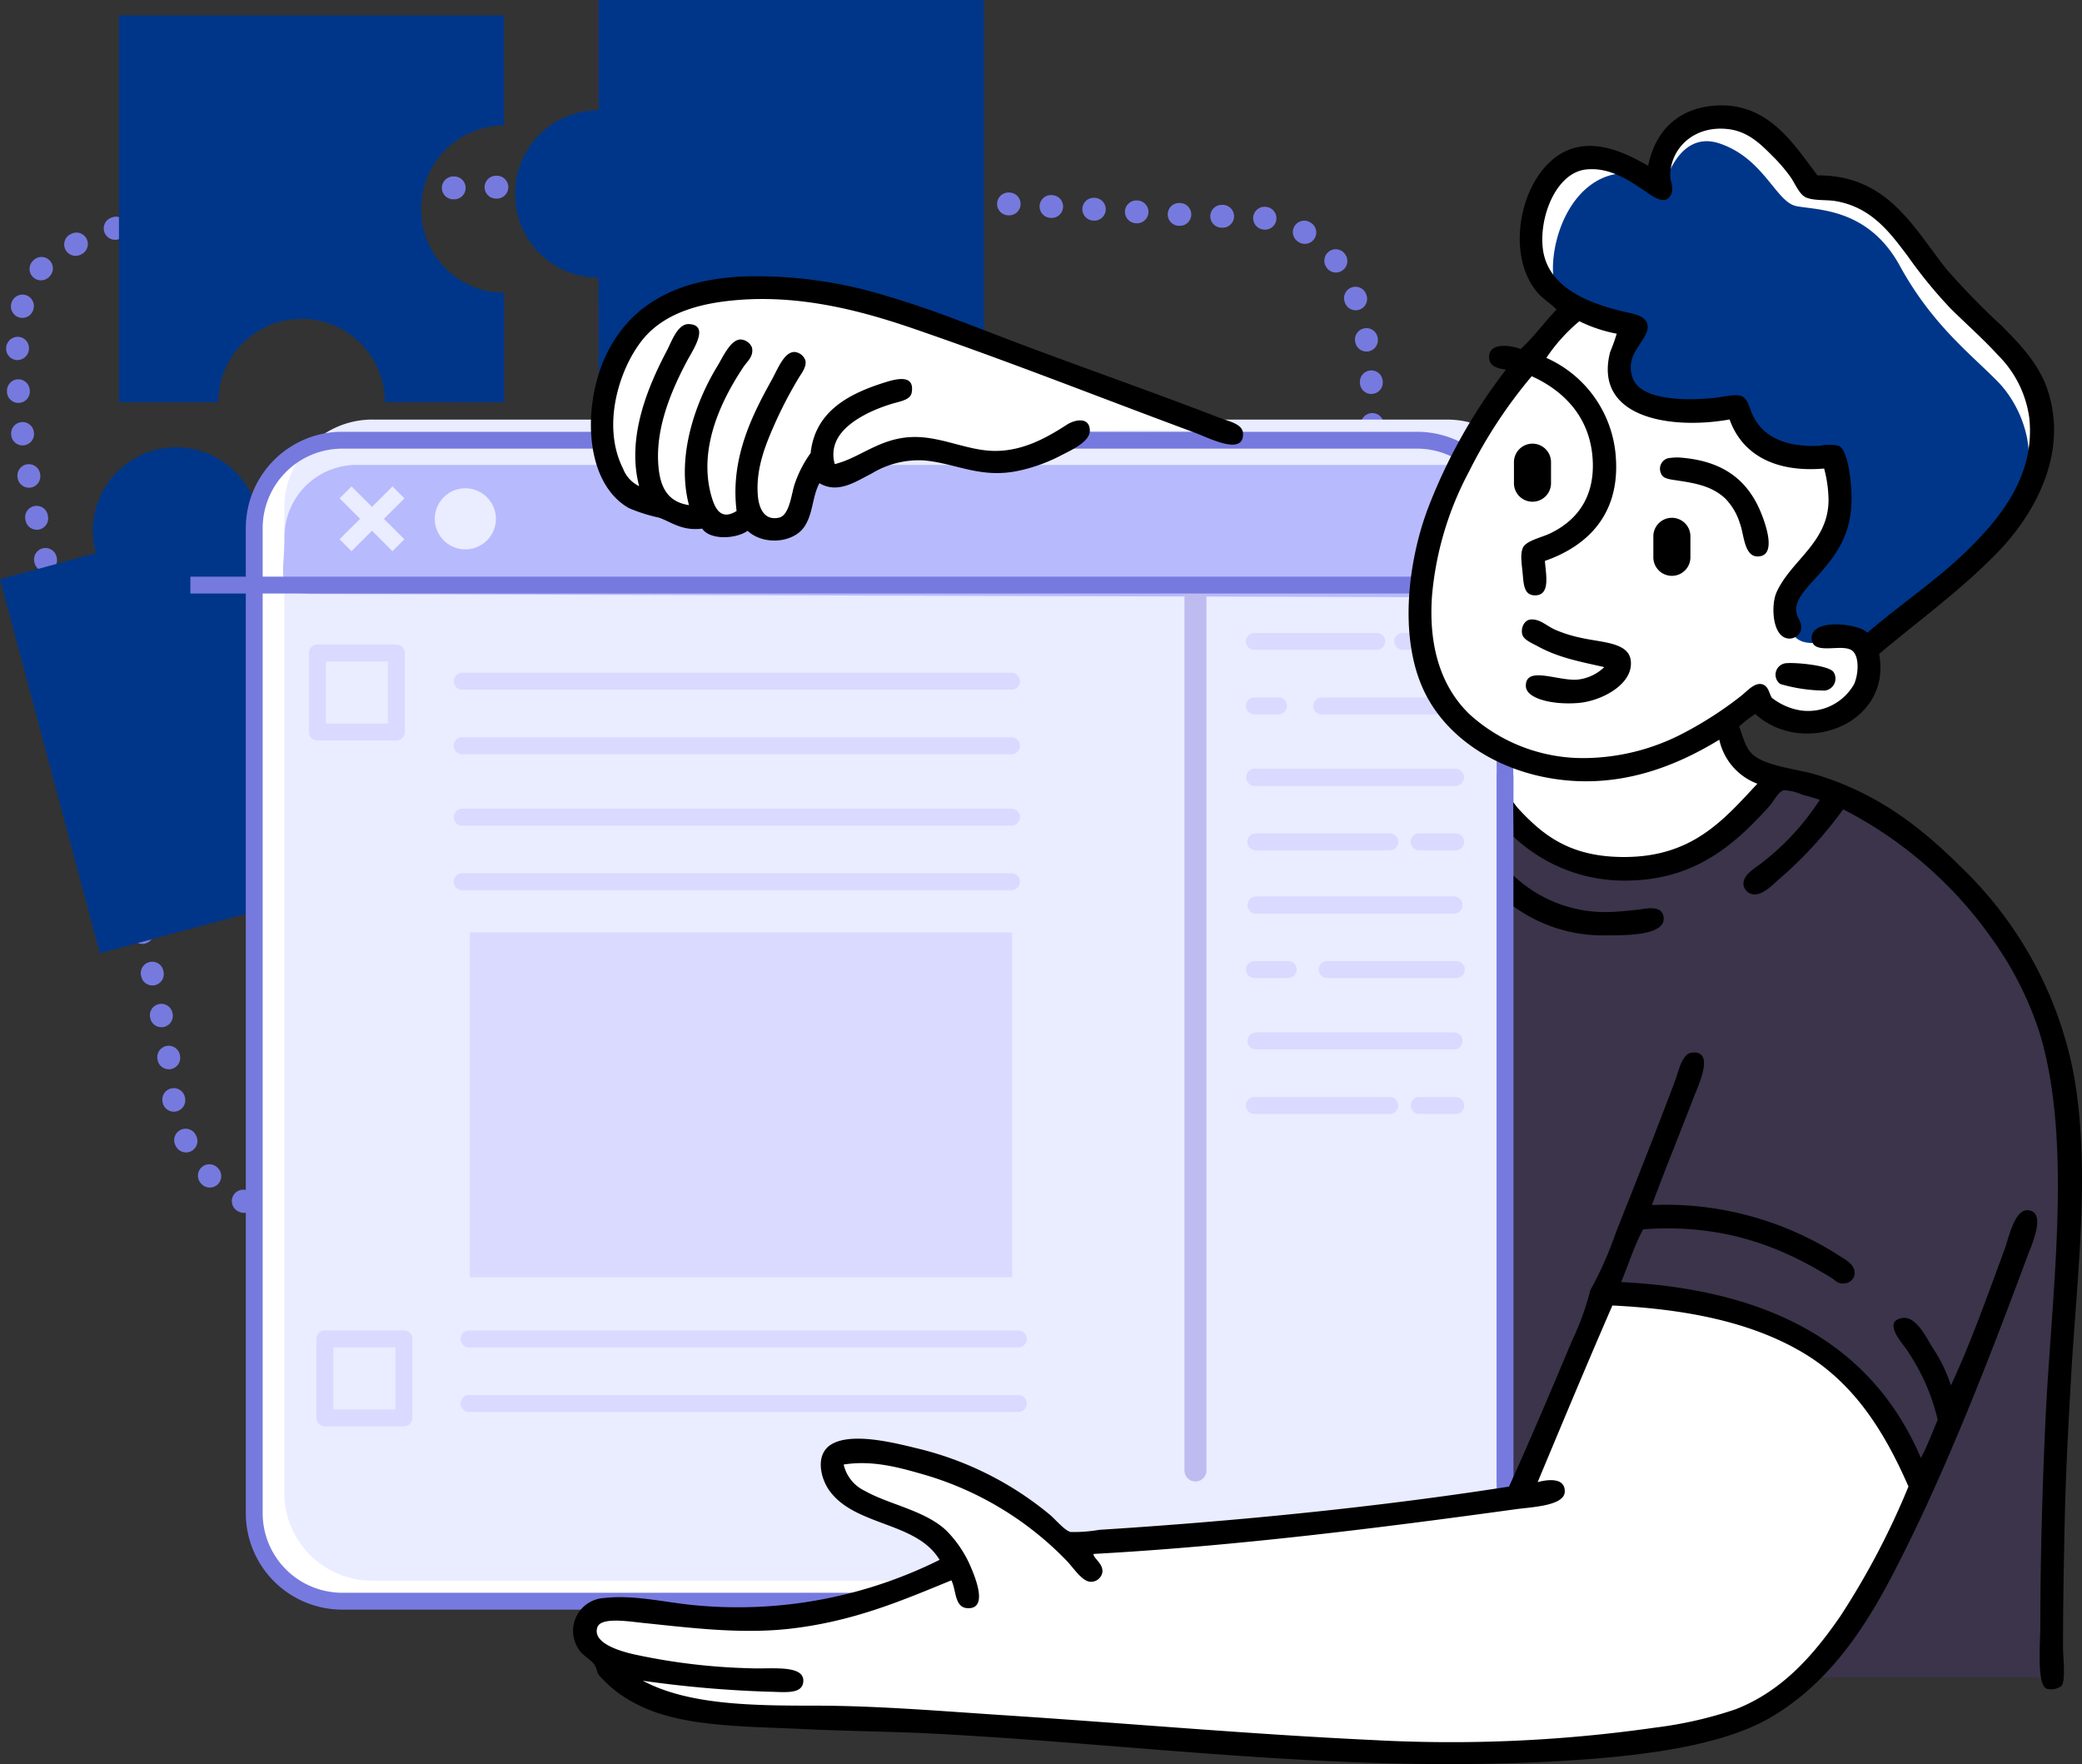 <svg id="组_223" data-name="组 223" xmlns="http://www.w3.org/2000/svg" xmlns:xlink="http://www.w3.org/1999/xlink" width="246.085" height="208.486" viewBox="0 0 246.085 208.486">
  <rect x="0" y="0" width="246.085" height="208.486" fill="#333333" stroke="none"/>
  <defs>
    <clipPath id="clip-path">
      <rect id="矩形_113" data-name="矩形 113" width="246.085" height="208.486" fill="none"/>
    </clipPath>
  </defs>
  <g id="组_222" data-name="组 222" clip-path="url(#clip-path)">
    <path id="路径_1614" data-name="路径 1614" d="M38.616,147.958c-.03,0-.06,0-.091,0l-.088-.005a1.348,1.348,0,1,1,.182-2.691l.085.005a1.348,1.348,0,0,1-.089,2.694m4.956-.006a1.349,1.349,0,0,1-.089-2.694l.087-.005a1.348,1.348,0,1,1,.18,2.691l-.087.006-.091,0m5.005-.638a1.349,1.349,0,0,1-.27-2.67l.061-.013a1.348,1.348,0,0,1,.595,2.63l-.112.024a1.341,1.341,0,0,1-.273.028m-14.95-.1a1.36,1.36,0,0,1-.328-.04l-.063-.015a1.349,1.349,0,0,1,.611-2.627l.105.026a1.348,1.348,0,0,1-.326,2.656M28.9,145.475a1.342,1.342,0,0,1-.631-.158l-.076-.041a1.348,1.348,0,1,1,1.263-2.382l.077.041a1.349,1.349,0,0,1-.633,2.54m-4.031-2.992a1.344,1.344,0,0,1-.971-.413L23.833,142a1.349,1.349,0,0,1,1.96-1.854l.052.054a1.348,1.348,0,0,1-.971,2.284m-2.812-4.151a1.347,1.347,0,0,1-1.228-.79l-.033-.071a1.349,1.349,0,1,1,2.447-1.135l.04.087a1.349,1.349,0,0,1-1.226,1.908m-1.438-4.815a1.348,1.348,0,0,1-1.33-1.133l-.011-.065a1.348,1.348,0,1,1,2.655-.473l.018.106a1.349,1.349,0,0,1-1.116,1.547,1.363,1.363,0,0,1-.217.018m-.6-5.013a1.349,1.349,0,0,1-1.332-1.15l-.015-.1a1.348,1.348,0,0,1,2.673-.361l.01.068a1.348,1.348,0,0,1-1.336,1.547m-.871-4.975a1.348,1.348,0,0,1-1.319-1.077l-.022-.106a1.349,1.349,0,0,1,2.651-.5l.013.064a1.349,1.349,0,0,1-1.05,1.593,1.328,1.328,0,0,1-.273.028m-1.067-4.938a1.349,1.349,0,0,1-1.312-1.043l-.024-.1a1.349,1.349,0,1,1,2.635-.578l.015.067a1.348,1.348,0,0,1-1.008,1.62,1.372,1.372,0,0,1-.307.035m140.916-4.279c-.024,0-.049,0-.073,0a1.347,1.347,0,0,1-1.274-1.418l0-.088a1.332,1.332,0,0,1,1.418-1.274,1.347,1.347,0,0,1,1.274,1.418l0,.087a1.347,1.347,0,0,1-1.345,1.276m-142.1-.633a1.348,1.348,0,0,1-1.308-1.026l-.02-.08a1.349,1.349,0,0,1,2.616-.655l.022.089a1.349,1.349,0,0,1-.986,1.632,1.382,1.382,0,0,1-.325.039m142.372-4.422-.073,0a1.348,1.348,0,0,1-1.274-1.418l0-.088a1.348,1.348,0,1,1,2.693.144l0,.087a1.348,1.348,0,0,1-1.345,1.277m-143.628-.472a1.348,1.348,0,0,1-1.3-1l-.024-.089a1.348,1.348,0,1,1,2.61-.678l.021.079a1.349,1.349,0,0,1-.96,1.649,1.374,1.374,0,0,1-.346.044m143.9-4.58c-.024,0-.048,0-.073,0a1.346,1.346,0,0,1-1.274-1.418l0-.087a1.348,1.348,0,1,1,2.693.144l0,.086a1.348,1.348,0,0,1-1.346,1.277m-145.193-.3a1.348,1.348,0,0,1-1.3-1l-.019-.072a1.348,1.348,0,0,1,2.6-.713l.025.1a1.351,1.351,0,0,1-1.305,1.693M159.8,99.156c-.024,0-.048,0-.073,0a1.348,1.348,0,0,1-1.275-1.418l0-.087a1.349,1.349,0,0,1,2.694.143l-.005.088a1.348,1.348,0,0,1-1.345,1.276M13.02,99.027a1.347,1.347,0,0,1-1.3-.989l-.029-.105a1.348,1.348,0,1,1,2.61-.678l.017.063a1.351,1.351,0,0,1-1.3,1.71m-1.326-4.875a1.35,1.35,0,0,1-1.3-.989l-.027-.1a1.348,1.348,0,1,1,2.607-.688l.018.066a1.35,1.35,0,0,1-1.3,1.71m148.358-.045-.055,0a1.348,1.348,0,0,1-1.293-1.4l.005-.105a1.348,1.348,0,1,1,2.693.144l0,.069a1.348,1.348,0,0,1-1.346,1.3M10.378,89.279a1.349,1.349,0,0,1-1.3-1L9.055,88.2a1.348,1.348,0,1,1,2.6-.712l.025.1a1.349,1.349,0,0,1-.96,1.649,1.372,1.372,0,0,1-.345.044M160.3,89.053h-.055a1.349,1.349,0,0,1-1.292-1.4l.005-.1a1.348,1.348,0,1,1,2.693.144l0,.069a1.348,1.348,0,0,1-1.347,1.294M9.08,84.4a1.349,1.349,0,0,1-1.3-1L7.754,83.3a1.348,1.348,0,1,1,2.61-.678l.021.079a1.348,1.348,0,0,1-.96,1.648,1.328,1.328,0,0,1-.345.045M160.537,84c-.024,0-.049,0-.073,0a1.348,1.348,0,0,1-1.274-1.419l0-.068a1.349,1.349,0,0,1,2.7.108l0,.106A1.349,1.349,0,0,1,160.537,84M7.817,79.5a1.349,1.349,0,0,1-1.309-1.026l-.015-.063A1.348,1.348,0,0,1,9.1,77.726l.027.106a1.35,1.35,0,0,1-.987,1.632,1.379,1.379,0,0,1-.324.039m152.938-.555-.055,0a1.348,1.348,0,0,1-1.293-1.4l0-.085a1.348,1.348,0,0,1,2.694.108l0,.087a1.35,1.35,0,0,1-1.347,1.294M6.595,74.583a1.328,1.328,0,0,1-1.3-1.01l-.012-.051a1.363,1.363,0,0,1,.982-1.649,1.334,1.334,0,0,1,1.628.969l.013.051a1.364,1.364,0,0,1-.983,1.649,1.39,1.39,0,0,1-.331.041m154.343-.694a1.355,1.355,0,0,1-1.349-1.384l0-.087a1.349,1.349,0,1,1,2.7.072l0,.087a1.348,1.348,0,0,1-1.347,1.312M5.464,69.678a1.348,1.348,0,0,1-1.316-1.06l-.015-.067a1.348,1.348,0,1,1,2.626-.612l.023.1a1.35,1.35,0,0,1-1.318,1.638m155.675-.84c-.036,0-.073,0-.111,0a1.349,1.349,0,0,1-1.235-1.453l.01-.1a1.349,1.349,0,0,1,2.685.251l-.006.07a1.349,1.349,0,0,1-1.343,1.24M4.415,64.736A1.349,1.349,0,0,1,3.1,63.659l-.021-.105a1.349,1.349,0,1,1,2.65-.5l.013.064a1.349,1.349,0,0,1-1.049,1.593,1.333,1.333,0,0,1-.273.027m157.224-.922a1.33,1.33,0,0,1-.147-.008,1.348,1.348,0,0,1-1.2-1.486l.006-.067a1.349,1.349,0,0,1,2.685.251l-.011.105a1.348,1.348,0,0,1-1.339,1.2M3.492,59.77a1.349,1.349,0,0,1-1.327-1.116l-.017-.1a1.348,1.348,0,1,1,2.662-.432l.012.068a1.349,1.349,0,0,1-1.095,1.562,1.386,1.386,0,0,1-.235.021m158.566-.987c-.031,0-.061,0-.092,0a1.348,1.348,0,0,1-1.255-1.436l.006-.086a1.348,1.348,0,1,1,2.691.18l-.006.088a1.349,1.349,0,0,1-1.344,1.258M2.744,54.774a1.349,1.349,0,0,1-1.337-1.185L1.4,53.517a1.349,1.349,0,0,1,2.674-.356l.013.1a1.35,1.35,0,0,1-1.176,1.5,1.425,1.425,0,0,1-.164.01m159.525-1.034a1.352,1.352,0,0,1-1.349-1.367v-.087a1.349,1.349,0,0,1,2.7.035v.088a1.349,1.349,0,0,1-1.349,1.33M2.248,49.748A1.349,1.349,0,0,1,.9,48.489L.9,48.4a1.348,1.348,0,1,1,2.69-.182l.006.088A1.349,1.349,0,0,1,2.34,49.746l-.092,0M162.16,48.693a1.349,1.349,0,0,1-1.346-1.276l0-.07a1.349,1.349,0,0,1,2.692-.18l.006.1a1.349,1.349,0,0,1-1.274,1.419l-.073,0M2.145,44.687A1.343,1.343,0,0,1,.8,43.319l0-.053a1.373,1.373,0,0,1,1.385-1.33A1.334,1.334,0,0,1,3.495,43.3v.053a1.366,1.366,0,0,1-1.35,1.33m159.441-1.006a1.348,1.348,0,0,1-1.326-1.112l-.016-.089a1.349,1.349,0,0,1,2.657-.467l.014.083a1.349,1.349,0,0,1-1.091,1.564,1.429,1.429,0,0,1-.239.021M2.72,39.7a1.329,1.329,0,0,1-.29-.032A1.349,1.349,0,0,1,1.4,38.06l.023-.1a1.349,1.349,0,0,1,2.627.611l-.015.068A1.349,1.349,0,0,1,2.72,39.7M160.314,38.8a1.351,1.351,0,0,1-1.267-.885l-.027-.076a1.348,1.348,0,1,1,2.528-.94l.033.088a1.349,1.349,0,0,1-1.266,1.813M4.916,35.261a1.349,1.349,0,0,1-.971-2.284l.061-.063a1.348,1.348,0,1,1,1.943,1.87l-.061.063a1.344,1.344,0,0,1-.971.413m153.053-.924a1.318,1.318,0,0,1-1.059-.531l-.03-.041a1.363,1.363,0,0,1,.258-1.9,1.333,1.333,0,0,1,1.877.255l.031.041a1.356,1.356,0,0,1-1.077,2.178M9.013,32.366A1.349,1.349,0,0,1,8.4,29.815l.078-.04A1.349,1.349,0,1,1,9.7,32.18l-.078.04a1.351,1.351,0,0,1-.609.146m145.294-1.413a1.344,1.344,0,0,1-.694-.192l-.06-.036a1.348,1.348,0,0,1,1.361-2.328l.089.053a1.348,1.348,0,0,1-.7,2.5M13.683,30.472a1.349,1.349,0,0,1-.415-2.632l.074-.024a1.349,1.349,0,1,1,.847,2.561l-.091.029a1.325,1.325,0,0,1-.415.066m135.911-1.2a1.363,1.363,0,0,1-.218-.017l-.077-.013a1.349,1.349,0,0,1,.414-2.665l.1.015a1.349,1.349,0,0,1-.214,2.68M18.548,29.134a1.349,1.349,0,0,1-.3-2.663l.093-.022a1.349,1.349,0,1,1,.594,2.631l-.076.018a1.371,1.371,0,0,1-.307.035m126.014-.092-.123,0a1.349,1.349,0,0,1,.072-2.7l.087,0a1.348,1.348,0,0,1-.035,2.7m-5.049-.227-.083,0-.077,0a1.349,1.349,0,0,1,.144-2.694l.1.005a1.348,1.348,0,0,1-.081,2.694m-5.042-.3-.092,0-.078-.005a1.348,1.348,0,1,1,.162-2.692l.1.005a1.349,1.349,0,0,1-.089,2.694M129.43,28.2c-.03,0-.061,0-.092,0l-.077,0a1.349,1.349,0,0,1,.162-2.693l.1.006a1.349,1.349,0,0,1-.09,2.694M23.5,28.144a1.349,1.349,0,0,1-.223-2.679l.073-.013a1.349,1.349,0,0,1,.473,2.655l-.1.017a1.372,1.372,0,0,1-.226.019m100.892-.259-.092,0-.077-.005a1.348,1.348,0,0,1,.161-2.692l.1.005a1.349,1.349,0,0,1-.09,2.694m-5.041-.311-.083,0-.086,0a1.349,1.349,0,0,1,.161-2.693l.088.005a1.348,1.348,0,0,1-.081,2.694M28.489,27.4a1.349,1.349,0,0,1-.17-2.686l.08-.01a1.349,1.349,0,0,1,.356,2.674l-.093.012a1.425,1.425,0,0,1-.174.011m85.819-.121-.074,0-.094-.005a1.348,1.348,0,1,1,.161-2.692l.079,0a1.349,1.349,0,0,1-.072,2.7m-5.042-.285-.083,0-.077,0a1.349,1.349,0,0,1,.144-2.694l.1.005a1.348,1.348,0,0,1-.081,2.694m-75.761-.165a1.348,1.348,0,0,1-.132-2.69l.093-.01a1.349,1.349,0,1,1,.254,2.685l-.079.008c-.045,0-.091.006-.136.006m70.718-.1-.065,0-.094,0a1.349,1.349,0,1,1,.143-2.694l.079,0a1.349,1.349,0,0,1-.063,2.7m-5.044-.247-.063,0-.087,0a1.349,1.349,0,0,1,.125-2.694l.087,0a1.348,1.348,0,0,1-.062,2.7m-60.643-.083a1.349,1.349,0,0,1-.1-2.694l.085-.005a1.348,1.348,0,1,1,.2,2.689l-.088.007c-.034,0-.067,0-.1,0m55.6-.14-.064,0-.078,0a1.348,1.348,0,1,1,.108-2.694l.1,0a1.349,1.349,0,0,1-.062,2.7M43.574,26.07a1.349,1.349,0,0,1-.071-2.7l.086,0a1.349,1.349,0,1,1,.145,2.694l-.087,0c-.025,0-.049,0-.073,0m45.515-.015-.054,0-.079,0a1.348,1.348,0,0,1,.09-2.7l.1,0a1.349,1.349,0,0,1-.053,2.7m-5.047-.17c-.037,0-.133,0-.133,0a1.348,1.348,0,0,1,.09-2.7l.079,0a1.348,1.348,0,0,1-.035,2.7M48.617,25.84a1.349,1.349,0,0,1-.053-2.7l.1,0a1.348,1.348,0,0,1,.09,2.7l-.078,0-.055,0m30.371-.091-.123,0a1.349,1.349,0,0,1,.072-2.7l.078,0a1.349,1.349,0,0,1-.026,2.7m-25.324-.063a1.349,1.349,0,0,1-.035-2.7l.1,0a1.348,1.348,0,1,1,.054,2.7l-.078,0h-.036m20.274-.039-.105,0a1.349,1.349,0,0,1,.017-2.7l.114,0a1.349,1.349,0,0,1-.026,2.7M58.712,25.6a1.349,1.349,0,0,1-.017-2.7h.1a1.349,1.349,0,0,1,.017,2.7h-.1m10.179-.013h-.1a1.349,1.349,0,0,1,.017-2.7h.1a1.349,1.349,0,0,1-.017,2.7m-5.13-.019a1.349,1.349,0,0,1,0-2.7h.078a1.349,1.349,0,0,1,.018,2.7Z" transform="translate(-0.074 -2.129)" fill="#767ade"/>
    <path id="路径_1615" data-name="路径 1615" d="M122.552,45.767l0-45.763L77.011,0V13.024a9.847,9.847,0,0,0-9.878,9.843v.1a9.843,9.843,0,0,0,9.841,9.844c.04,0,.041,12.951.041,12.951Z" transform="translate(-6.249 0)" fill="#003689" fill-rule="evenodd"/>
    <path id="路径_1616" data-name="路径 1616" d="M27.246,47.713a9.842,9.842,0,0,1,19.684,0c0,.014,14.1.015,14.1.015l0-12.942a9.842,9.842,0,0,1-9.8-9.843v-.093a9.839,9.839,0,0,1,9.8-9.842L61.025,2l-45.521,0,0,45.734H27.246Z" transform="translate(-1.443 -0.185)" fill="#003689" fill-rule="evenodd"/>
    <path id="路径_1617" data-name="路径 1617" d="M44,62.04,30.373,65.707A9.852,9.852,0,1,0,11.337,70.79C11.347,70.826,0,73.88,0,73.88l11.8,44.21,44-11.84Z" transform="translate(0 -5.43)" fill="#003689" fill-rule="evenodd"/>
    <path id="路径_1618" data-name="路径 1618" d="M43.53,57.368H170.582a10.4,10.4,0,0,1,10.4,10.4V184.186a10.4,10.4,0,0,1-10.4,10.4H43.53a10.4,10.4,0,0,1-10.4-10.4V67.763a10.4,10.4,0,0,1,10.4-10.4" transform="translate(-3.084 -5.34)" fill="#fff" fill-rule="evenodd"/>
    <path id="路径_1619" data-name="路径 1619" d="M47.457,54.682H174.546a10.4,10.4,0,0,1,10.4,10.4V181.511a10.4,10.4,0,0,1-10.4,10.4H47.457a10.394,10.394,0,0,1-10.4-10.4V65.077a10.4,10.4,0,0,1,10.4-10.4" transform="translate(-3.45 -5.09)" fill="#eaecff" fill-rule="evenodd"/>
    <path id="路径_1620" data-name="路径 1620" d="M45.575,60.589H176.344a8.518,8.518,0,0,1,8.518,8.52c0,4.706,1.056,7.044-1.7,7.141L40.464,75.843c-4.7,0-3.407-2.029-3.407-6.735a8.519,8.519,0,0,1,8.518-8.52" transform="translate(-3.434 -5.639)" fill="#b7bafd" fill-rule="evenodd"/>
    <path id="路径_1621" data-name="路径 1621" d="M184.592,84.477h-1.784a1,1,0,1,1,0-1.993h1.784a1,1,0,1,1,0,1.993" transform="translate(-16.923 -7.677)" fill="#dad9ff"/>
    <path id="路径_1622" data-name="路径 1622" d="M186.448,92.887h-14.2a1,1,0,1,1,0-1.993h14.2a1,1,0,1,1,0,1.993" transform="translate(-15.94 -8.46)" fill="#dad9ff"/>
    <path id="路径_1623" data-name="路径 1623" d="M187.059,102.193H163.524a1,1,0,1,1,0-1.993h23.536a1,1,0,1,1,0,1.993" transform="translate(-15.128 -9.326)" fill="#dad9ff"/>
    <path id="路径_1624" data-name="路径 1624" d="M179.3,110.6H163.482a1,1,0,0,1,0-1.993H179.3a1,1,0,1,1,0,1.993" transform="translate(-15.124 -10.109)" fill="#dad9ff"/>
    <path id="路径_1625" data-name="路径 1625" d="M187.06,118.835H163.521a1,1,0,0,1,0-1.993H187.06a1,1,0,0,1,0,1.993" transform="translate(-15.127 -10.875)" fill="#dad9ff"/>
    <path id="路径_1626" data-name="路径 1626" d="M188.059,127.243H172.964a1,1,0,1,1,0-1.993h15.095a1,1,0,1,1,0,1.993" transform="translate(-16.006 -11.658)" fill="#dad9ff"/>
    <path id="路径_1627" data-name="路径 1627" d="M187.06,136.55H163.521a1,1,0,0,1,0-1.993H187.06a1,1,0,0,1,0,1.993" transform="translate(-15.127 -12.524)" fill="#dad9ff"/>
    <path id="路径_1628" data-name="路径 1628" d="M179.3,144.959H163.48a1,1,0,1,1,0-1.992H179.3a1,1,0,1,1,0,1.992" transform="translate(-15.124 -13.307)" fill="#dad9ff"/>
    <path id="路径_1629" data-name="路径 1629" d="M177.761,84.477H163.482a1,1,0,1,1,0-1.993h14.279a1,1,0,1,1,0,1.993" transform="translate(-15.124 -7.677)" fill="#dad9ff"/>
    <path id="路径_1630" data-name="路径 1630" d="M166.158,92.887h-2.677a1,1,0,1,1,0-1.993h2.677a1,1,0,1,1,0,1.993" transform="translate(-15.124 -8.46)" fill="#dad9ff"/>
    <path id="路径_1631" data-name="路径 1631" d="M187.059,102.193H163.524a1,1,0,1,1,0-1.993h23.536a1,1,0,1,1,0,1.993" transform="translate(-15.128 -9.326)" fill="#dad9ff"/>
    <path id="路径_1632" data-name="路径 1632" d="M187.06,118.835H163.521a1,1,0,0,1,0-1.993H187.06a1,1,0,0,1,0,1.993" transform="translate(-15.127 -10.875)" fill="#dad9ff"/>
    <path id="路径_1633" data-name="路径 1633" d="M167.3,127.243h-3.815a1,1,0,1,1,0-1.993H167.3a1,1,0,1,1,0,1.993" transform="translate(-15.124 -11.658)" fill="#dad9ff"/>
    <path id="路径_1634" data-name="路径 1634" d="M187.06,136.55H163.521a1,1,0,0,1,0-1.993H187.06a1,1,0,0,1,0,1.993" transform="translate(-15.127 -12.524)" fill="#dad9ff"/>
    <path id="路径_1635" data-name="路径 1635" d="M189.075,144.959h-4.3a1,1,0,0,1,0-1.992h4.3a1,1,0,1,1,0,1.992" transform="translate(-17.106 -13.307)" fill="#dad9ff"/>
    <path id="路径_1636" data-name="路径 1636" d="M189.075,110.6h-4.3a1,1,0,0,1,0-1.993h4.3a1,1,0,1,1,0,1.993" transform="translate(-17.106 -10.109)" fill="#dad9ff"/>
    <path id="路径_1637" data-name="路径 1637" d="M170.479,195.475H43.428a11.405,11.405,0,0,1-11.393-11.393V67.661A11.4,11.4,0,0,1,43.428,56.269H170.479a11.4,11.4,0,0,1,11.392,11.392V184.082a11.405,11.405,0,0,1-11.392,11.393M43.428,58.262a9.41,9.41,0,0,0-9.4,9.4V184.082a9.41,9.41,0,0,0,9.4,9.4H170.479a9.41,9.41,0,0,0,9.4-9.4V67.661a9.41,9.41,0,0,0-9.4-9.4Z" transform="translate(-2.982 -5.237)" fill="#767ade"/>
    <path id="路径_1638" data-name="路径 1638" d="M185.877,97.345l.006-5.569s-7.367-3.089-9.94-13.628,4.836-25.054,7.711-29.195,9.1-11.435,9.1-11.435-7.221-3.97-4.159-11.176,4.616-7.087,7.364-6.324a52.55,52.55,0,0,1,5.631,1.993s2.475-9.453,8.489-7.1,11.437,7.969,11.437,7.969,3.515-2.178,9.269,4.679,14.714,15.5,16.46,17.76,3.46,10.361-1.039,15.593-18.972,16.547-18.972,16.547,2.665,4.544-1.3,7.19-11.089-.694-11.089-.694l-3.812,2.86a4.6,4.6,0,0,0,2.946,4.678c3.291,1.209,25.387,8.98,31.187,21.571,6.174,13.405,7.533,26.435,6.238,49.035s-.953,36.385-.953,36.385h-28.5s-4.958,8.823-34.219,9.27S117.306,206,108.63,204.629s-21.907-.784-24.69-2.252-3.378-2.6-3.378-2.6-9.912-8.834-2.426-8.317,17.942,2.7,25.99.434a120.054,120.054,0,0,0,15.681-5.805s-2.172-3.061-7.537-5.8-11.814-8.663-1.819-7.624c10.971,1.139,23.824,11.261,23.824,11.261s21.072-1.923,34.306-3.812,18.193-3.031,18.193-3.031Z" transform="translate(-7.012 -1.353)" fill="#fff" fill-rule="evenodd"/>
    <path id="路径_1639" data-name="路径 1639" d="M196.053,103.821s7.8,10.523,18.256,7.467c10.427-3.049,12.734-9.9,12.741-9.9s26.923,3.884,32.295,26.534.892,79.765.892,79.765H230.051c.291.486,4.633-1.666,11.6-13.876,1.015-1.778,3.164-8.764,3.164-8.764s-6.187-14.231-14.93-17.689-21.422-4.869-21.422-4.869l-9.818,22.152-2.678.487Z" transform="translate(-18.241 -9.437)" fill="#3b344a" fill-rule="evenodd"/>
    <path id="路径_1640" data-name="路径 1640" d="M236.167,77.029s-3.715,1.577-5.193-.082-2.275-1.666-.487-4.22,4.471-6.4,5.193-9.007-.162-7.952-.162-7.952-4.6,1.523-7.06-.648a18.52,18.52,0,0,1-3.813-4.789s-10.87.956-13.389-1.866.731-7.872.731-7.872-7.371-2.295-8.926-4.3-.523-10.071,4.3-13.064c3.4-2.11,7.1-.613,8.033.973,0,0,1.524-7.3,6.736-5.519s6.611,6.883,9.008,7.384,8.474.16,12.253,7.06,8.265,10.323,11.522,13.631c3.078,3.127,5.352,9.112,2.271,14.525-2.94,5.169-17.445,17.2-17.445,17.2Z" transform="translate(-18.838 -1.713)" fill="#003689" fill-rule="evenodd"/>
    <path id="路径_1641" data-name="路径 1641" d="M217.667,67.478a2.191,2.191,0,0,1,2.19,2.191V72.1a2.191,2.191,0,1,1-4.381,0V69.669a2.191,2.191,0,0,1,2.191-2.191" transform="translate(-20.056 -6.281)" fill-rule="evenodd"/>
    <path id="路径_1642" data-name="路径 1642" d="M199.5,57.816a2.191,2.191,0,0,1,2.191,2.19V62.44a2.191,2.191,0,1,1-4.381,0V60.006a2.19,2.19,0,0,1,2.19-2.19" transform="translate(-18.366 -5.381)" fill-rule="evenodd"/>
    <path id="路径_1643" data-name="路径 1643" d="M153.788,54.308S115.193,39.114,102.07,37.934s-20.9,1.112-22.351,7.537S77.148,59.2,81.105,61.758a18.8,18.8,0,0,0,7.969,2.859S92.518,67.1,93.84,66s2.08-1.733,2.08-1.733,2.451,2.763,4.244,1.213,2.772-6.065,2.772-6.065a13.615,13.615,0,0,0,3.12-.087c1.146-.252,8.17-4.169,11.262-2.6s7.5,3.276,10.829,1.645,7.8-3.984,7.8-3.984Z" transform="translate(-7.296 -3.503)" fill="#fff" fill-rule="evenodd"/>
    <path id="路径_1644" data-name="路径 1644" d="M196.048,185.391a1,1,0,0,1-1-1V101.01a1,1,0,0,1,1.993,0v83.384a1,1,0,0,1-1,1" transform="translate(-18.155 -9.309)" fill="#767ade"/>
    <rect id="矩形_109" data-name="矩形 109" width="8.836" height="1.992" transform="matrix(0.708, -0.707, 0.707, 0.708, 40.137, 63.736)" fill="#eaecff"/>
    <rect id="矩形_110" data-name="矩形 110" width="1.992" height="8.836" transform="translate(40.138 58.899) rotate(-45)" fill="#eaecff"/>
    <path id="路径_1645" data-name="路径 1645" d="M60.276,63.631a3.611,3.611,0,1,1-3.611,3.61,3.611,3.611,0,0,1,3.611-3.61" transform="translate(-5.274 -5.923)" fill="#eaecff" fill-rule="evenodd"/>
    <path id="路径_1646" data-name="路径 1646" d="M155.666,182.085a1.3,1.3,0,0,1-1.3-1.3V76.443a1.3,1.3,0,1,1,2.6,0V180.786a1.3,1.3,0,0,1-1.3,1.3" transform="translate(-14.368 -6.994)" fill="#bdbbef"/>
    <rect id="矩形_111" data-name="矩形 111" width="145.166" height="1.993" transform="translate(22.503 68.153)" fill="#767ade"/>
    <path id="路径_1647" data-name="路径 1647" d="M50.6,95.329H41.263a1,1,0,0,1-1-1V85a1,1,0,0,1,1-1H50.6a1,1,0,0,1,1,1v9.331a1,1,0,0,1-1,1M42.26,93.336H49.6V86H42.26Z" transform="translate(-3.748 -7.819)" fill="#dad9ff"/>
    <path id="路径_1648" data-name="路径 1648" d="M125.146,89.666H60.232a1,1,0,1,1,0-1.993h64.914a1,1,0,0,1,0,1.993" transform="translate(-5.513 -8.16)" fill="#dad9ff"/>
    <path id="路径_1649" data-name="路径 1649" d="M125.146,98.077H60.232a1,1,0,1,1,0-1.993h64.914a1,1,0,0,1,0,1.993" transform="translate(-5.513 -8.943)" fill="#dad9ff"/>
    <path id="路径_1650" data-name="路径 1650" d="M125.146,107.382H60.232a1,1,0,1,1,0-1.993h64.914a1,1,0,0,1,0,1.993" transform="translate(-5.513 -9.809)" fill="#dad9ff"/>
    <path id="路径_1651" data-name="路径 1651" d="M125.146,115.793H60.232a1,1,0,1,1,0-1.993h64.914a1,1,0,0,1,0,1.993" transform="translate(-5.513 -10.592)" fill="#dad9ff"/>
    <rect id="矩形_112" data-name="矩形 112" width="64.103" height="40.734" transform="translate(55.53 110.208)" fill="#dad9ff"/>
    <path id="路径_1652" data-name="路径 1652" d="M126.041,175.381H61.127a1,1,0,1,1,0-1.993h64.914a1,1,0,0,1,0,1.993" transform="translate(-5.597 -16.139)" fill="#dad9ff"/>
    <path id="路径_1653" data-name="路径 1653" d="M126.041,183.79H61.127a1,1,0,1,1,0-1.993h64.914a1,1,0,0,1,0,1.993" transform="translate(-5.597 -16.921)" fill="#dad9ff"/>
    <path id="路径_1654" data-name="路径 1654" d="M51.579,184.712H42.248a1,1,0,0,1-1-1v-9.331a1,1,0,0,1,1-1h9.331a1,1,0,0,1,1,1v9.331a1,1,0,0,1-1,1m-8.335-1.993h7.339V175.38H43.244Z" transform="translate(-3.84 -16.139)" fill="#dad9ff"/>
    <path id="路径_1655" data-name="路径 1655" d="M262.234,128.456a45.884,45.884,0,0,0-13.166-24.513c-4.893-4.893-9.987-8.865-17.238-11.088-2.119-.648-5.6-.971-7.276-2.166-1.106-.787-1.283-1.864-1.905-3.551a15.9,15.9,0,0,1,1.905-1.473c5.706,5.158,16.19,1.194,14.64-7.1,4.721-3.979,9.73-7.571,14.119-12.127,3.862-4.008,8.38-11.232,5.8-19.055-1.009-3.064-3.266-5.432-5.458-7.623a85.6,85.6,0,0,1-6.5-6.67c-3.888-4.878-6.925-11.119-15.246-11.087-2.684-3.456-5.757-8.8-12.3-8.229-4.208.369-6.908,3.009-7.709,7.1-2.3-1.3-5.578-3.018-8.835-2.079-5.894,1.7-8.507,12.118-4.244,17.065.652.757,1.487,1.248,2.253,1.992-1.45,1.525-2.7,3.248-4.246,4.677-1.546-.569-3.916-.7-3.724,1.126.1.915.939,1.171,1.992,1.3a64.554,64.554,0,0,0-9.183,16.285c-2.3,6.015-3.522,14.885-.692,21.308,2.489,5.65,8.3,9.466,14.813,10.655,8.192,1.5,15.065-1.329,20.268-4.5a7.181,7.181,0,0,0,4.5,5.2c-4.04,4.341-7.711,8.663-15.765,8.663-6.381,0-9.592-2.574-12.56-5.8-.08-.086-.449-.578-.538-.688L196,100.18a19.105,19.105,0,0,0,14.093,5.15c7.746-.29,12.275-4.536,16.111-8.748.511-.562,1.1-1.8,1.732-1.905a5.768,5.768,0,0,1,2.166.519c.682.181,1.2.322,2.079.608a29.871,29.871,0,0,1-6.844,7.449c-.755.613-2.357,1.427-2.165,2.685a1.367,1.367,0,0,0,1.126,1.039c1.241.15,2.522-1.353,3.2-1.905a48.06,48.06,0,0,0,7.449-8.143,48.653,48.653,0,0,1,17.67,15.419,40.088,40.088,0,0,1,5.544,11c3.972,13.053,1.388,30.9.693,45.822-.347,7.486-.606,16.167-.606,24.168,0,2.267-.453,7.154.779,7.535a2.065,2.065,0,0,0,1.733-.346c.5-.646.172-3.409.172-4.5,0-4.861.086-9.494.174-13.947.127-6.431.44-12.142.78-18.1.658-11.581,2.326-24.3.346-35.516m-46-40.625a25.609,25.609,0,0,1-11.607,3.032,19.978,19.978,0,0,1-13.773-5.111c-3.365-3.182-4.958-7.985-4.5-14.119a38.082,38.082,0,0,1,4.33-14.553,57.111,57.111,0,0,1,7.449-11.347c3.884,1.765,6.824,4.866,7.191,9.615.356,4.634-1.84,7.485-5.112,9.008-.969.452-2.748.829-3.118,1.647s-.106,2.085,0,3.377c.1,1.233.266,2.227,1.386,2.253,1.917.043,1.32-2.468,1.213-4.072,4.967-1.726,8.764-5.4,8.4-11.953a13.87,13.87,0,0,0-8.229-12.04,20.3,20.3,0,0,1,3.9-4.331,17.368,17.368,0,0,0,4.418,1.473,22.8,22.8,0,0,1-.779,2.166c-2.008,7.79,7.175,9.216,14.118,7.969,1.471,4.135,5.365,6.3,11.174,5.8a14.86,14.86,0,0,1,.521,3.725c-.012,5.027-4.458,7.135-6.151,10.915-.676,1.507-.521,5.364,1.474,5.457a1.465,1.465,0,0,0,1.385-.867c.323-1.206-.614-1.467-.521-2.772.1-1.388,1.855-2.972,2.947-4.244,2.051-2.393,3.844-4.879,3.551-9.7-.12-1.975-.512-4.723-1.472-5.2a5.194,5.194,0,0,0-2.253,0c-3.8.167-6.48-.883-7.8-3.377-.538-1.021-.653-2.229-1.472-2.512-.767-.266-2.314.157-3.465.259-3.551.317-8.406.159-9.355-2.339-1.147-3.016,2.033-4.529,1.732-6.323-.189-1.127-1.726-1.312-2.772-1.56-4.268-1.006-9.154-2.9-9.615-7.622-.373-3.824,1.682-8.8,5.111-9.183,2.825-.314,5.186,1.35,6.931,2.513.854.57,2.6,2,3.205.259.232-.675-.173-1.45-.174-1.992,0-3.285,2.826-6.065,6.93-5.544,2.385.3,3.905,1.912,5.284,3.291a19.265,19.265,0,0,1,1.993,2.339c.549.779,1.038,2.064,1.818,2.425.911.421,2.507.273,3.465.434,4.248.707,6.406,3.622,8.576,6.5a55.634,55.634,0,0,0,5.023,6.151c1.771,1.771,3.842,3.579,5.631,5.543a12.917,12.917,0,0,1,3.724,7.449c.716,6.767-3.421,11.738-6.929,15.246-3.851,3.851-7.871,6.426-12.214,10.134-.872-1.041-6.695-1.819-6.583.694.094,2.117,3.7.451,4.85,1.472.818.729.669,2.792.173,3.9a6.251,6.251,0,0,1-6.323,3.118,7.435,7.435,0,0,1-3.378-1.473c-.326-.361-.38-1.528-1.3-1.645-.844-.109-1.627.809-2.339,1.385a44.006,44.006,0,0,1-6.67,4.331" transform="translate(-17.088 -1.278)" fill-rule="evenodd"/>
    <path id="路径_1656" data-name="路径 1656" d="M82.712,60.8C81.171,54.972,83.849,48.85,86,44.772c.546-1.034,1.251-3.178,2.6-3.119,2.529.112.415,3.142-.26,4.419-1.638,3.1-3.625,7.495-3.377,11.953.148,2.675.95,4.617,3.638,5.024-1.554-5.924.888-12.4,3.378-16.459.569-.926,1.505-3.074,2.684-3.118a1.534,1.534,0,0,1,1.387.952c.226,1.066-.578,1.642-1.039,2.339-2.178,3.289-5.506,9.3-3.725,15.333.435,1.472,1.152,2.77,2.945,1.644-.765-6.178,1.807-11.27,4.158-15.5.692-1.248,1.451-3.3,2.684-3.292a1.485,1.485,0,0,1,1.3,1.039c.132.742-.476,1.492-.779,1.993a49.543,49.543,0,0,0-2.772,5.284c-1.125,2.526-2.348,5.43-2.078,8.662.1,1.24.626,3.027,2.511,2.6,1.227-.279,1.462-2.816,1.818-3.9A13.717,13.717,0,0,1,102.98,56.9c.532-4.915,4.45-7.022,8.922-8.4,1.325-.41,3.374-.879,3.032,1.213-.151.921-1.309,1.042-2.424,1.385-2.552.784-5.722,2.315-6.583,4.592a3.831,3.831,0,0,0-.087,2.511c3.055-.753,5.384-3.186,9.442-3.205,3.287-.015,6.323,1.646,9.528,1.646,3.414,0,6.272-1.69,8.489-3.118.892-.575,2.644-.951,2.684.692.035,1.382-2.315,2.385-3.551,3.032a19.594,19.594,0,0,1-4.85,1.733c-4.515.972-7.444-.888-11.174-1.213a10.68,10.68,0,0,0-6.236,1.559c-1.769.874-3.945,2.449-6.152,1.125-.875,1.652-.729,3.649-1.818,5.2-1.313,1.869-4.788,2.17-6.67.434-1.332.949-4.4,1.146-5.37-.26-2.422.307-3.719-.832-5.11-1.3A19.419,19.419,0,0,1,81.5,63.4c-5.376-3.067-5.5-12.369-2.6-18.276,2.764-5.631,8.015-8.716,16.025-9.095a51.919,51.919,0,0,1,17.152,2.338c5.011,1.468,9.652,3.345,14.291,5.111,8.061,3.069,16.552,6.015,24.774,9.183,1.328.512,2.893.782,2.945,1.905.125,2.729-4.063.525-5.717-.087-11.3-4.181-21.6-8.294-33.262-12.3-6.493-2.23-14.211-4.252-22.348-3.205-3.738.48-6.924,1.639-9.095,3.9-2.949,3.07-5.618,10.378-2.859,15.851a3.821,3.821,0,0,0,1.906,2.08" transform="translate(-7.168 -3.349)" fill-rule="evenodd"/>
    <path id="路径_1657" data-name="路径 1657" d="M217.3,59.706a6.827,6.827,0,0,1,1.3-.086c4.752.332,7.747,2.288,9.442,5.977.6,1.308,2.332,5.731-.173,5.717-1.589-.01-1.591-2.619-2.079-3.9a7.276,7.276,0,0,0-1.733-2.946c-1.614-1.505-3.586-1.82-5.89-2.166-.914-.137-1.525-.227-1.733-.866a1.293,1.293,0,0,1,.867-1.733" transform="translate(-20.137 -5.549)" fill-rule="evenodd"/>
    <path id="路径_1658" data-name="路径 1658" d="M208.085,86.358c-2.867-.645-5.367-1.106-7.8-2.425-.726-.4-1.749-.79-1.906-1.473-.171-.754.253-1.694,1.04-1.732,1.095-.053,1.751.706,2.858,1.213a15.774,15.774,0,0,0,3.033.953c2.849.64,6.3.514,5.89,3.464-.326,2.313-3.619,4.042-6.236,4.244-3.044.234-6.116-.521-6.151-1.993-.056-2.483,3.868-.546,6.151-.779a5.347,5.347,0,0,0,3.118-1.473" transform="translate(-18.462 -7.514)" fill-rule="evenodd"/>
    <path id="路径_1659" data-name="路径 1659" d="M232.468,86.453c.82-.185,5.288.184,5.8,1.039a1.425,1.425,0,0,1-1.04,2.166,18.883,18.883,0,0,1-5.284-.779,1.367,1.367,0,0,1,.521-2.426" transform="translate(-21.536 -8.043)" fill-rule="evenodd"/>
    <path id="路径_1660" data-name="路径 1660" d="M212.574,118.05c-.7.115-2.536.288-3.637.346a15.772,15.772,0,0,1-11.68-4.288v3.636a17.933,17.933,0,0,0,10.9,3.424c2.428,0,6.9.011,6.844-1.992-.034-1.313-1.333-1.307-2.426-1.126" transform="translate(-18.36 -10.621)" fill-rule="evenodd"/>
    <path id="路径_1661" data-name="路径 1661" d="M202.207,155.189a37.944,37.944,0,0,1,22.262,6.063c.812.508,1.957,1.137,1.645,2.34a1.335,1.335,0,0,1-1.213.865c-.769.049-1.037-.389-1.385-.606-5.816-3.61-12.658-6.5-22.349-5.8-1.034,1.911-1.729,4.161-2.6,6.237,17.919.91,29.79,7.587,35.427,20.788.767-1.4,1.332-3,1.993-4.5a24.391,24.391,0,0,0-3.811-8.489c-.592-.82-2.658-3.2-.347-3.552,1.625-.248,2.882,2.446,3.464,3.378a18,18,0,0,1,2.253,4.592c2.345-5.028,4.243-10.4,6.323-16.025.5-1.347,1.164-4.688,2.685-4.677,2.441.017.426,4.369.087,5.284-4.76,12.821-10.054,26.453-16.111,38.026-3.513,6.708-7.752,12.8-14.292,16.631-6.113,3.58-16.317,4.693-25.728,5.2-25.523,1.367-49.339-2.06-73.367-3.291-4.864-.25-9.861-.28-14.9-.521-7.688-.366-14.924-.241-20.182-3.032a14.34,14.34,0,0,1-4.331-3.378c-.212-.274-.231-.79-.521-1.212-.441-.644-1.469-1.106-1.905-1.906a3.884,3.884,0,0,1,3.119-5.977c3.524-.4,7.158.54,10.741.865a53.527,53.527,0,0,0,28.845-5.37c-2.724-4.529-9.91-3.94-12.993-8.142-1.128-1.537-1.745-4.4.26-5.544,2.478-1.42,7.512-.117,10.134.521a38.668,38.668,0,0,1,15.592,7.795c.662.54,1.793,1.927,2.512,2.079a17.821,17.821,0,0,0,3.377-.259c16.683-1.055,33.284-2.743,48.421-5.11,2.587-5.691,4.983-11.367,7.449-17.239a32.475,32.475,0,0,0,2.166-5.977,43,43,0,0,0,3.031-6.843c2.275-5.733,4.624-11.64,6.931-17.758.486-1.291.858-3.314,1.993-3.465,2.9-.387.717,4.084.258,5.285-1.62,4.242-3.473,8.753-4.937,12.733M188.7,187.932c1.421-.377,3.241-.472,3.205,1.126-.039,1.688-3.917,1.818-5.8,2.079-15.936,2.194-33.218,4.371-49.892,5.284-.088.475,1.167,1.13,1.038,2.166a1.357,1.357,0,0,1-1.386,1.126c-1.031-.022-2.094-1.749-2.859-2.512a38.351,38.351,0,0,0-17.064-10.221c-2.8-.8-5.914-1.659-9.269-1.126a4.555,4.555,0,0,0,2.512,3.118c2.758,1.587,7.252,2.338,9.7,4.765a13.707,13.707,0,0,1,2.858,4.33c.444,1.062,2.063,4.895-.433,4.765-1.56-.082-1.3-2.083-1.906-3.291-5.822,2.382-11.526,4.853-19.056,5.717-5.856.671-11.909-.122-17.5-.694-1.612-.165-4.866-.7-5.284.52-.648,1.886,2.739,2.847,4.331,3.205a72.8,72.8,0,0,0,13.773,1.646c2.367.108,6.26-.448,6.236,1.473-.021,1.657-2.2,1.326-3.985,1.3a135.057,135.057,0,0,1-14.985-1.3c5.351,2.85,12.816,2.945,20.356,2.945,7.391,0,15.312.674,22.261,1.126,14.709.958,29.262,2.266,43.831,2.945a169.967,169.967,0,0,0,33.176-1.473,47.763,47.763,0,0,0,9.528-2.166c5.525-2.152,9.219-6.4,12.387-11a91.355,91.355,0,0,0,8.055-15.331c-2.88-6.593-6.465-12.223-12.387-15.767s-13.453-5.175-22.607-5.629c-3.006,6.9-5.915,13.894-8.836,20.876" transform="translate(-6.954 -12.765)" fill-rule="evenodd"/>
  </g>
</svg>
